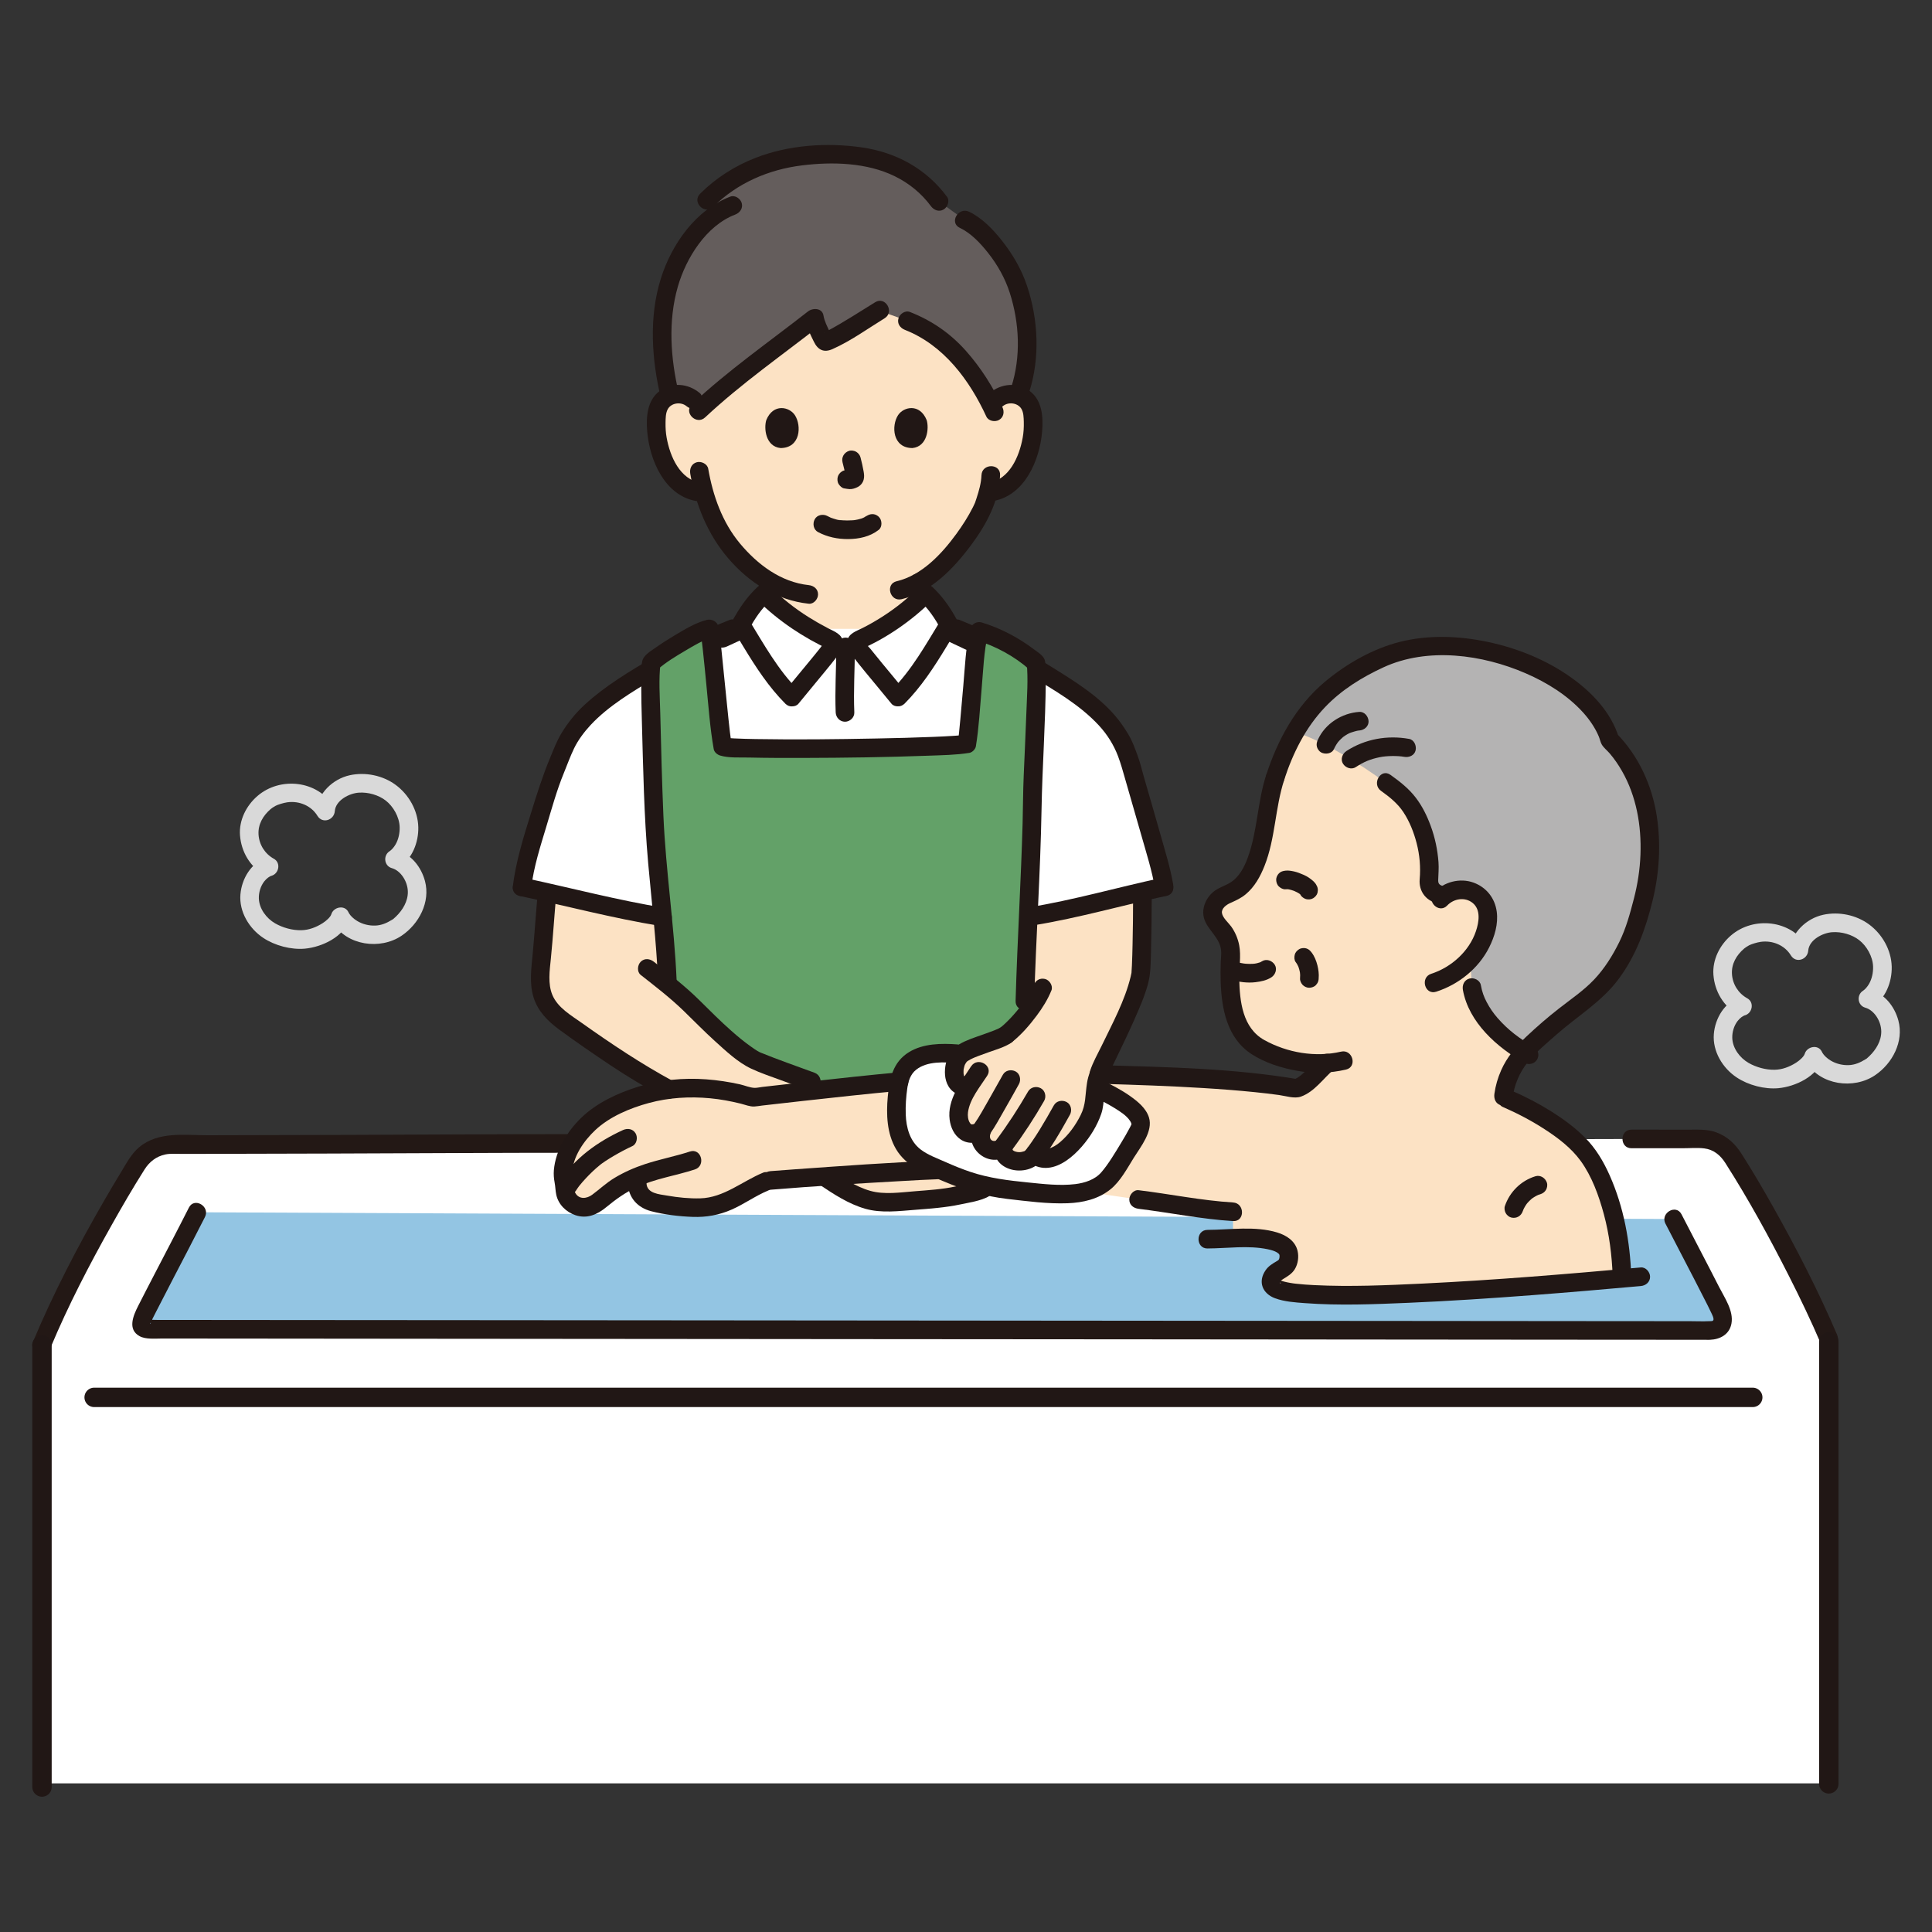 <?xml version="1.0" encoding="UTF-8"?>
<svg id="_レイヤー_1" data-name="レイヤー_1" xmlns="http://www.w3.org/2000/svg" width="150" height="150" version="1.1" viewBox="0 0 150 150">
  <rect x="0" y="0" width="150" height="150" fill="#333333" stroke="none"/>
  <!-- Generator: Adobe Illustrator 29.6.1, SVG Export Plug-In . SVG Version: 2.1.1 Build 9)  -->
  <defs>
    <style>
      .st0 {
        fill: #fce2c4;
      }

      .st1 {
        fill: #d9d9d9;
      }

      .st2 {
        fill: #fff;
      }

      .st3 {
        fill: #93c5e3;
      }

      .st4 {
        stroke-miterlimit: 10;
      }

      .st4, .st5 {
        fill: none;
        stroke: #211715;
        stroke-linecap: round;
        stroke-width: 1.506px;
      }

      .st6 {
        fill: #211715;
      }

      .st7 {
        fill: #231815;
      }

      .st8 {
        fill: #63a168;
      }

      .st9 {
        fill: #b4b3b3;
      }

      .st5 {
        stroke-linejoin: round;
      }

      .st10 {
        fill: #645d5c;
      }
    </style>
  </defs>
  <polygon class="st2" points="3.155 138.461 3.155 104.776 10.814 89.977 13.15 88.742 130.761 88.419 133.355 88.841 134.817 90.268 137.413 94.845 142.118 104.125 141.988 138.461 3.155 138.461"/>
  <path class="st0" d="M77.347,31.024c.362-.327.899-.485,1.402-.41.503.075.962.378,1.19.792.164.289.216.618.247.942.109,1.269-.141,2.562-.715,3.718-.281.564-.647,1.101-1.154,1.514-.39.311-.867.542-1.374.618,0,0-.087.014-.236.036-.113.422-.238.778-.301.968-.356.962-2.156,4.028-4.525,5.666v1.215c-1.471,1.491-3.347,2.771-5.143,3.583-.105.049-.224.107-.259.22h-1.754c-.034-.113-.22-.2-.325-.253-1.744-.841-3.605-2.059-5.076-3.551v-1.202c-.853-.562-1.649-1.295-2.385-2.174-1.198-1.437-1.875-3.033-2.273-4.44-.279-.042-.449-.069-.449-.069-.507-.077-.984-.307-1.374-.618-.507-.41-.873-.95-1.152-1.514-.576-1.156-.827-2.449-.715-3.718.028-.323.081-.653.245-.942.23-.414.687-.717,1.19-.792.501-.075,1.041.083,1.402.41,0,0-1.807-11.137,11.842-11.137s11.693,11.137,11.693,11.137Z"/>
  <path class="st10" d="M53.217,19.235c-.485.762-.871,1.57-1.132,2.336-.76,2.231-.986,5.406-.079,9.156.127-.055.265-.093.404-.113.839-.125,1.776.4,1.833,1.277,3.254-3.055,6.115-4.933,8.999-7.198.018.198.653,1.786.802,1.847.212.087,2.676-1.471,4.222-2.421,2.144.8,3.439,1.089,5.042,2.469,1.52,1.307,2.779,3.128,3.64,4.852.208-.216.344-.356.344-.356.358-.37.928-.55,1.459-.471.103.016.206.04.305.075.873-2.239,1-5.485-.101-8.562-.774-2.164-2.704-4.432-4.076-5.064l-1.978-1.423c-1.685-2.31-4.234-3.526-7.831-3.637-1.382-.042-2.849.046-4.304.372-2.092.469-4.157,1.425-5.897,3.175l1.35.719c-1.188.639-2.223,1.744-3.001,2.967Z"/>
  <path class="st6" d="M74.514,17.686c.887.426,1.603,1.194,2.205,1.956.728.919,1.314,1.96,1.675,3.078.758,2.358.881,4.973.119,7.346-.285.887,1.109,1.267,1.392.384.853-2.651.711-5.648-.172-8.273-.43-1.283-1.111-2.441-1.948-3.5-.689-.869-1.53-1.75-2.542-2.237-.835-.402-1.568.843-.73,1.247Z"/>
  <path class="st6" d="M67.951,23.464c-1.2.736-2.381,1.516-3.623,2.181-.089.049-.18.095-.271.141-.024.012-.146.099-.073.036.085-.075-.002.028-.02.004-.016.006-.032.012-.051.014l.693.271c.002-.022-.046-.067-.055-.089-.028-.099-.105-.202-.15-.297-.176-.378-.4-.81-.465-1.225-.093-.6-.835-.61-1.206-.319-3.031,2.376-6.188,4.565-9.007,7.204-.679.637.344,1.657,1.023,1.021,2.819-2.637,5.976-4.828,9.005-7.202l-1.206-.319c.085.552.404,1.148.645,1.645.309.637.774.871,1.435.578,1.423-.628,2.732-1.584,4.056-2.397.79-.485.065-1.736-.73-1.247Z"/>
  <path class="st6" d="M70.259,25.612c2.997,1.176,5.01,3.884,6.321,6.729.164.356.675.443.99.261.364-.212.422-.633.259-.988-.73-1.58-1.677-3.068-2.833-4.371-1.217-1.37-2.653-2.356-4.353-3.023-.364-.143-.794.156-.889.503-.113.41.139.746.505.889Z"/>
  <path class="st6" d="M56.7,15.265c-2.686,1.023-4.567,3.71-5.398,6.38-.93,2.979-.707,6.248.002,9.247.212.905,1.607.521,1.392-.384-.635-2.686-.841-5.582-.067-8.261.641-2.219,2.203-4.731,4.454-5.588.364-.139.614-.487.505-.889-.097-.35-.523-.645-.889-.505"/>
  <path class="st6" d="M73.524,15.275c-1.607-2.17-3.937-3.443-6.598-3.829-2.728-.394-5.685-.194-8.267.81-1.617.631-3.07,1.558-4.302,2.783-.661.657.36,1.677,1.021,1.02,1.863-1.849,4.304-2.902,6.897-3.219,2.356-.289,4.998-.222,7.17.831,1.12.544,2.092,1.332,2.831,2.334.232.313.626.471.988.259.309-.18.493-.673.261-.988Z"/>
  <path class="st2" d="M79.702,71.191c2.033-.325,9.047-1.988,10.686-2.336-.275-1.673-2.243-8.12-2.649-9.7-.178-.471-.35-.948-.542-1.415-.218-.362-.38-.628-.38-.628-.964-1.592-2.508-2.74-4.064-3.761-2.908-1.904-5.224-3.239-8.453-4.527h-17.46c-3.229,1.287-5.543,2.623-8.451,4.527-1.558,1.021-3.1,2.168-4.064,3.761,0,0-.162.267-.38.628-.194.467-.926,2.205-1.103,2.676-.639,2.029-2.061,6.259-2.31,8.445,1.637.35,8.874,2.005,10.906,2.33h28.263Z"/>
  <path class="st6" d="M41.255,68.861c.184-1.544.697-3.148,1.154-4.66.422-1.398.814-2.835,1.37-4.189.261-.637.497-1.297.796-1.916.307-.637.79-1.281,1.279-1.805,1.394-1.495,3.229-2.569,4.961-3.627,1.986-1.215,4.054-2.275,6.218-3.142.362-.146.616-.483.503-.889-.093-.344-.523-.651-.887-.503-2.025.808-3.981,1.754-5.858,2.864-1.859,1.097-3.791,2.243-5.386,3.71-.711.653-1.314,1.398-1.813,2.223-.374.618-.624,1.291-.901,1.958-.568,1.37-1.01,2.771-1.449,4.187-.586,1.892-1.196,3.817-1.433,5.79-.046.388.366.723.723.723.428,0,.675-.333.721-.723Z"/>
  <path class="st6" d="M91.084,68.661c-.218-1.287-.616-2.554-.97-3.809-.43-1.532-.881-3.06-1.32-4.591-.154-.54-.281-1.089-.477-1.613-.21-.562-.402-1.116-.713-1.631-.238-.394-.489-.774-.774-1.138-1.413-1.803-3.468-3.029-5.386-4.224-2.217-1.378-4.527-2.556-6.952-3.528-.362-.143-.794.16-.889.505-.113.412.141.744.505.889,2.045.818,4.009,1.811,5.897,2.948,1.857,1.12,3.85,2.263,5.331,3.874.637.693,1.138,1.495,1.469,2.372.214.57.374,1.144.54,1.728.414,1.457.841,2.908,1.255,4.365.394,1.394.849,2.805,1.089,4.236.065.386.542.602.889.505.408-.111.57-.503.505-.889Z"/>
  <path class="st8" d="M80.436,51.471c-1.067-.966-2.959-2.027-4.418-2.449-.356,1.39-.705,7.307-.948,8.736-2.017.331-17.963.519-18.962.208-.305-1.693-.82-8.269-1.035-9.14-.938.216-3.583,1.807-4.508,2.627-.204,1.548.186,9.257.186,10.464,0,3.848.92,10.139,1.071,14.516.38.309.758.628,1.148.972.131.115.263.234.396.356.772.703,3.108,3.26,5.159,4.506.354.216,4.181,1.59,4.508,1.712,0,0,.552.204,1.465.544,2.14-.23,4.226-.445,5.303-.544l9.815-.342-.042-5.925c.129-4.729.58-12.283.58-16.037,0-1.206.447-8.623.281-10.203Z"/>
  <path class="st0" d="M65.279,92.181c-.812-.487-1.568-1.035-2.193-1.433l-10.884-6.014c-1.358-.742-2.12-1.13-3.342-1.926-1.18-.766-2.34-1.556-3.484-2.36-.531-.372-1.059-.748-1.582-1.126-1.914-1.382-1.982-2.625-1.758-4.804.174-1.695.279-3.48.437-5.171l.004-.057c2.354.523,5.968,1.33,7.99,1.722l.972.137c.176,1.873.329,3.702.384,5.282.507.412,1.01.843,1.544,1.328.772.703,3.108,3.258,5.159,4.506.354.216,4.183,1.59,4.508,1.712l11.953,4.428c.748.505,1.621,1.21,1.908,1.887.641,1.526-.544,1.999-.544,1.999-.222.131-2.11.568-2.471.616-1.851.247-3.834.408-5.394.412-1.053.002-2.174-.521-3.207-1.14Z"/>
  <path class="st3" d="M129.933,94.645c.839,1.639,2.732,5.22,3.609,7.035.418.867.19,1.619-.774,1.619l-121.042-.099c-.851,0-.903-.388-.521-1.15.824-1.647,3.239-6.246,4.088-7.93l114.64.525Z"/>
  <path class="st6" d="M56.43,50.197c.598-.275,1.196-.552,1.794-.829.139-.063.281-.123.418-.19-.404.202.113-.044.148-.059.061-.028.121-.055.18-.087.164-.087.317-.198.455-.321.41-.372.592-.889.677-1.421.113-.719.236-1.437.295-2.164.03-.378-.356-.74-.723-.723-.418.02-.689.319-.721.723-.053.63-.139,1.107-.24,1.756-.008.051-.146.592-.137.598.044-.101.051-.117.018-.046-.012.028-.026.055-.042.083-.024.04-.051.079-.077.117.097-.152.024-.036-.014.002-.024.024-.051.047-.077.071.069-.051.081-.061.036-.03-.061.026-.119.077-.178.109-.022.012-.192.091-.073.04-.097.04-.194.077-.289.119-.154.069-.305.139-.457.21-.574.265-1.148.529-1.722.794-.346.158-.457.683-.259.988.228.356.618.426.988.259Z"/>
  <path class="st6" d="M70.577,45.237c.069.774.166,1.568.331,2.33.148.687.582,1.245,1.227,1.538.107.049.226.109.341.141.053.012-.23-.105-.127-.055.061.03.123.059.186.087.228.107.457.214.685.323.576.271,1.154.546,1.73.818.342.162.796.105.988-.261.17-.321.105-.814-.259-.988-.905-.426-1.801-.889-2.722-1.279-.051-.02-.117-.044-.168-.067.113.049-.111-.061-.133-.073-.02-.014-.192-.141-.119-.077.077.069-.069-.073-.081-.087-.053-.061-.044-.051.02.032-.02-.026-.036-.055-.053-.081-.016-.028-.032-.055-.046-.083-.032-.071-.028-.057.016.044-.012.002-.087-.293-.093-.319-.146-.675-.22-1.293-.279-1.946-.034-.376-.307-.74-.721-.721-.364.016-.76.319-.723.721Z"/>
  <path class="st7" d="M3.933,104.612c1.364-3.258,2.999-6.408,4.729-9.486.82-1.461,1.663-2.912,2.56-4.329.378-.598.915-1.018,1.617-1.166.382-.079.792-.044,1.18-.044h1.584c6.659-.008,13.317-.038,19.976-.065,2.979-.012,5.957-.022,8.936-.022.93,0,.93-1.445,0-1.445-5.776,0-11.549.034-17.323.057-3.69.012-7.38.024-11.072.028-1.811.002-3.825-.317-5.317.932-.606.509-.986,1.241-1.392,1.91-.451.738-.889,1.481-1.322,2.229-2.055,3.561-3.961,7.222-5.551,11.018-.15.36.164.794.505.889.416.113.738-.143.889-.505Z"/>
  <path class="st7" d="M126.668,89.149h3.979c.546,0,1.124-.053,1.667.012.725.087,1.257.531,1.637,1.128,1.807,2.829,3.425,5.788,4.943,8.781.879,1.734,1.72,3.49,2.486,5.276.154.36.681.439.988.261.37-.218.412-.628.259-.988-1.443-3.375-3.128-6.649-4.923-9.848-.8-1.425-1.625-2.835-2.504-4.211-.481-.752-1.091-1.328-1.938-1.641-.685-.255-1.415-.212-2.132-.212-1.487,0-2.975-.002-4.462-.002-.93,0-.932,1.445,0,1.445Z"/>
  <path class="st6" d="M51.632,70.494c-3.666-.594-7.277-1.554-10.909-2.33-.905-.194-1.293,1.198-.384,1.394,3.631.776,7.243,1.734,10.909,2.33.384.061.778-.101.889-.505.095-.346-.117-.827-.505-.889"/>
  <path class="st6" d="M63.628,91.976c1.105.744,2.255,1.499,3.547,1.871,1.243.358,2.629.18,3.898.081,1.16-.091,2.346-.174,3.486-.416.701-.15,1.514-.261,2.156-.596.827-.43.095-1.679-.73-1.249-.091.049.166-.051.024-.012-.063.018-.125.04-.188.059-.168.051-.338.095-.507.137-.378.097-.758.188-1.14.269-1.014.216-2.069.283-3.102.364-1.128.087-2.411.287-3.514-.03-1.166-.333-2.205-1.055-3.201-1.726-.774-.519-1.499.732-.73,1.249Z"/>
  <path class="st0" d="M99.005,60.357c-.329.992-.568,2.102-.693,3.342-.372,2.071-.881,4.949-2.94,5.697-.406.148-.784.388-1.014.756-.61.968.212,1.566.677,2.245.307.449.459.94.521,1.459-.107,1.136-.162,3.712.354,5.173.439,1.241,1.128,1.93,1.887,2.344,1.491.81,3.615,1.34,5.068,1.17.057-.008.115-.012.176-.018-.453.384-1.673,1.829-2.399,1.972-4.242-.73-10.779-.948-15.047-1.071l-15.793.552c-2.275.204-9.043.936-11.329,1.221-4.082-1.192-8.273-1.023-11.996,1.417-1.697,1.111-3.286,3.716-2.603,5.4-.113.723.267,1.441,1.126,1.677.986.271,1.568-.55,2.261-1.071.695-.519,1.475-.95,2.284-1.277-.283,1.095.303,1.758,1.091,1.968,1.318.348,3.243.523,4.169.42,1.948-.216,3.025-1.392,4.797-2.057-1.047.034,9.835-.721,13.15-.843l15.647,2.296c1.877.224,5.363.839,7.332.952v2.067c2.031-.059,4.335.014,4.335,1.37,0,1.364-1.378.829-1.378,2.128,0,1.91,19.558.289,27.249-.394l-.006-.156c-.107-3.092-.725-6.131-2.267-8.837-1.364-2.395-5.036-4.292-6.952-5.08.287-2.403,1.742-3.739,3.189-4.973,1.283-1.198,2.12-1.716,3.702-3.013,1.74-1.425,3.318-4.317,3.795-6.683,1.346-4.569.859-9.791-2.413-13.069-1.631-5.333-11.644-9.074-17.688-6.368-3.636,1.627-6.574,3.939-8.294,9.284"/>
  <path class="st6" d="M116.669,85.94c1.122.489,2.213,1.059,3.241,1.724,1.039.671,2.081,1.459,2.813,2.469.875,1.206,1.413,2.708,1.799,4.135.426,1.578.626,3.197.687,4.83.034.928,1.481.932,1.445,0-.101-2.698-.578-5.369-1.681-7.847-.483-1.085-1.073-2.083-1.916-2.93-.786-.788-1.7-1.457-2.639-2.045-.964-.604-1.976-1.13-3.019-1.582-.358-.156-.776-.105-.988.259-.18.305-.101.833.259.988Z"/>
  <path class="st6" d="M93.753,96.93c1.54-.006,3.165-.257,4.684.063.309.067.515.131.723.253-.012-.008.188.158.123.089.012.014.115.198.036.051.014.04.024.081.032.123-.008-.071-.01-.079-.008-.024.002.146-.01.222-.061.317-.01.02-.079.073-.176.127-.315.182-.626.374-.837.679-.647.928-.228,1.835.721,2.187.732.269,1.554.323,2.324.38,2.659.2,5.349.089,8.009-.024,3.221-.137,6.438-.352,9.652-.596,2.807-.214,5.612-.455,8.415-.707.388-.034.721-.307.721-.721,0-.364-.331-.758-.721-.723-5.644.507-11.292.98-16.955,1.253-2.793.133-5.606.257-8.403.119-.473-.024-.944-.055-1.415-.109-.053-.006-.107-.012-.16-.02-.18-.02.164.026-.012,0-.095-.014-.19-.028-.285-.046-.164-.028-.327-.061-.489-.105-.121-.032-.234-.075-.352-.115.263.093.047.034,0-.01-.158-.146.089.097,0,.008-.077-.075.107.21.071.127.109.249-.038.168.024.03.016-.032.047-.137.018-.071.057-.137-.034.01.069-.083-.083.077.075-.049.085-.055.358-.22.719-.422.944-.792.247-.408.321-.946.214-1.409-.178-.778-.869-1.221-1.59-1.439-1.722-.521-3.635-.206-5.404-.2-.93.004-.93,1.449,0,1.445Z"/>
  <path class="st6" d="M85.595,84.151c2.611.075,5.222.164,7.829.325,1.344.083,2.686.184,4.026.321.618.065,1.237.133,1.853.22.525.073,1.198.305,1.708.121,1.061-.384,1.736-1.419,2.566-2.122.709-.602-.317-1.619-1.023-1.021-.362.305-.677.669-1.019.996-.311.301-.721.719-1.085.81h.384c-5.016-.855-10.165-.95-15.239-1.097-.93-.026-.93,1.419,0,1.445Z"/>
  <path class="st6" d="M88.401,93.852c2.376.289,4.88.804,7.332.952.93.057.926-1.388,0-1.445-2.459-.15-4.888-.655-7.332-.952-.388-.046-.723.366-.723.721,0,.43.333.677.723.723"/>
  <path class="st7" d="M129.309,95.01c.986,1.924,2.001,3.834,2.979,5.763.194.384.398.768.578,1.16.047.103.232.445.152.572-.053.083-.121.057-.249.071-.022.004-.048,0-.071,0-.499.026-1.004,0-1.501,0l-8.049-.006c-4.484-.004-8.969-.008-13.455-.012-5.675-.004-11.349-.01-17.024-.014-6.297-.004-12.596-.01-18.893-.016-6.343-.004-12.687-.01-19.032-.016-5.812-.004-11.624-.008-17.436-.014-4.715-.004-9.429-.008-14.144-.01l-9.009-.008-2.088-.002c-.105,0-.228-.018-.333,0-.089.014-.614-.091-.047.202.089.046-.139.226.038-.024.053-.073.083-.196.121-.279.079-.168.168-.331.253-.497.432-.849.871-1.693,1.309-2.54.839-1.615,1.685-3.227,2.506-4.852.418-.829-.829-1.562-1.247-.73-.881,1.744-1.793,3.474-2.692,5.21-.418.806-.837,1.613-1.247,2.423-.378.744-.851,1.827.113,2.35.477.261,1.214.182,1.754.182l7.263.006c4.335.004,8.667.008,13.002.012l17.062.014c6.402.004,12.804.01,19.206.016,6.461.004,12.921.01,19.382.014,5.986.006,11.971.01,17.957.016l14.56.012c3.09.002,6.182.004,9.272.006l2.14.002c.107,0,.216.006.323,0,.794-.03,1.514-.422,1.667-1.257.184-.992-.54-2.017-.97-2.864-.956-1.881-1.944-3.743-2.906-5.62-.424-.829-1.671-.097-1.247.73Z"/>
  <path class="st2" d="M69.72,54.119c1.651-1.641,2.732-3.629,3.953-5.614-.443-.857-1.037-1.728-1.793-2.423-1.471,1.491-3.346,2.771-5.143,3.585-.105.049-.224.107-.259.218-.03.097.055.291.111.376.107.164.461.612,1.012,1.289.723.885,1.633,1.97,2.118,2.568Z"/>
  <path class="st2" d="M61.483,54.119c-1.651-1.641-2.732-3.629-3.953-5.614.443-.857,1.037-1.728,1.793-2.423,1.471,1.491,3.332,2.712,5.076,3.553.105.051.291.139.325.251.03.097-.099.346-.156.43-.133.2-.414.558-.968,1.235-.723.885-1.631,1.97-2.118,2.568Z"/>
  <path class="st6" d="M70.231,54.63c1.283-1.291,2.279-2.817,3.221-4.367.232-.384.463-.768.695-1.15.137-.226.267-.43.234-.705-.028-.234-.192-.473-.309-.677-.455-.792-1.014-1.532-1.681-2.158-.283-.267-.738-.285-1.02,0-.861.865-1.809,1.629-2.835,2.288-.505.323-1.025.624-1.562.895-.487.247-1.099.416-1.204,1.035-.071.426.156.79.4,1.113.325.426.663.843,1.002,1.257.677.824,1.364,1.641,2.037,2.469.247.303.766.257,1.023,0,.299-.299.246-.717,0-1.023-.576-.707-1.164-1.407-1.744-2.112-.309-.374-.616-.75-.917-1.128-.065-.083-.372-.374-.37-.481l-.097.364c-.109.091-.109.103,0,.04l.119-.055c.121-.057.24-.113.36-.174.245-.121.487-.249.723-.38.491-.275.968-.572,1.431-.889.95-.651,1.843-1.384,2.655-2.201h-1.023c.701.657,1.235,1.431,1.679,2.275v-.73c-1.166,1.904-2.253,3.874-3.84,5.468-.657.661.366,1.683,1.023,1.023Z"/>
  <path class="st6" d="M61.994,53.608c-1.586-1.594-2.674-3.565-3.84-5.468v.73c.445-.847.98-1.619,1.679-2.275h-1.023c.822.825,1.734,1.558,2.698,2.211.459.309.93.6,1.411.871.232.131.469.259.705.38l.352.176c.042.02.087.04.129.063.109.069.107.055-.004-.042l-.099-.366c-.006-.125-.063.069-.111.141-.077.111-.141.192-.188.253-.295.376-.6.744-.903,1.111-.608.74-1.223,1.473-1.829,2.217-.245.303-.295.725,0,1.023.255.253.776.303,1.023,0,.701-.861,1.417-1.71,2.118-2.571.313-.382.626-.762.922-1.158.218-.295.428-.637.414-1.016-.024-.639-.673-.861-1.152-1.107-.521-.271-1.033-.564-1.532-.877-1.061-.669-2.045-1.441-2.93-2.33-.281-.283-.738-.267-1.023,0-.649.61-1.198,1.332-1.647,2.102-.115.196-.269.418-.329.639-.085.309.069.552.22.8.234.384.465.768.697,1.15.94,1.55,1.936,3.078,3.221,4.367.657.661,1.677-.362,1.021-1.021Z"/>
  <path class="st6" d="M64.93,50.226c-.002,1.693-.117,3.395-.047,5.088.018.39.321.721.723.721.378,0,.74-.329.723-.721-.073-1.693.042-3.395.044-5.088,0-.39-.331-.723-.721-.723-.392,0-.723.331-.723.723"/>
  <path class="st2" d="M74.35,81.811c-2.098-.164-4.276.089-4.599,2.449-.331,2.417-.327,4.886,2.025,5.996,2.235,1.051,4.066,1.863,6.602,2.124,3.573.364,5.824.693,7.417-.624.598-.495,2.411-3.464,2.704-4.159.487-1.16-1.77-2.346-3.171-3.045l-10.977-2.74Z"/>
  <path class="st0" d="M85.237,83.604c.028-.093.059-.174.089-.247.206-.701,3.118-6.081,3.25-7.887.081-1.113.121-4.173.121-5.739,0,0-.004-.204-.006-.493-2.253.523-5.796,1.36-7.756,1.746l-1.105.232c-.127,2.857-.249,5.662-.281,7.677-.432.531-.924,1.047-1.427,1.457-.618.412-2.793.97-3.435,1.451-.968.721-.776,3.144.635,2.338,0,0,.032-.018.091-.053-.422.667-.833,1.4-.956,2.069-.186,1.023.378,2.389,1.75,1.647-.453,1.029.782,2.009,1.675,1.277-.075,1.303,1.928,1.358,2.423.562.249.184.509.275.778.289,1.758.105,3.781-2.981,3.874-4.31.075-1.085.17-1.651.281-2.017"/>
  <path class="st6" d="M63.227,83.282c-1.384-.511-2.783-.992-4.151-1.55-.131-.053.103.055-.034-.014-.036-.02-.075-.034-.111-.053-.22-.115-.426-.267-.631-.41-.531-.374-1.031-.79-1.516-1.219-.867-.766-1.681-1.586-2.504-2.399-1.091-1.077-2.312-2.019-3.514-2.967-.305-.24-.723-.299-1.021,0-.253.251-.309.78,0,1.023,1.14.897,2.3,1.786,3.342,2.799.804.78,1.584,1.582,2.415,2.334.843.762,1.772,1.649,2.809,2.138.736.348,1.524.608,2.286.889.748.277,1.497.546,2.245.82.873.323,1.251-1.073.384-1.392Z"/>
  <path class="st6" d="M41.75,69.348c-.148,1.58-.245,3.167-.396,4.747-.103,1.095-.263,2.241.063,3.316.331,1.093,1.116,1.877,2.013,2.536,1.297.95,2.625,1.863,3.963,2.758,1.36.909,2.748,1.734,4.187,2.512.818.443,1.55-.806.73-1.249-2.498-1.35-4.838-2.914-7.154-4.557-.825-.586-1.853-1.174-2.267-2.156-.368-.873-.212-1.908-.121-2.819.17-1.693.271-3.393.428-5.088.036-.39-.358-.723-.721-.723-.422,0-.687.333-.723.723Z"/>
  <path class="st6" d="M80.239,76.509c-.053.127.077-.168.016-.038-.014.028-.026.059-.04.087-.032.071-.067.137-.101.206-.073.137-.15.271-.228.404-.198.331-.416.651-.649.96-.028.038-.057.077-.087.115.061-.079.032-.04-.012.014-.067.085-.135.17-.204.253-.133.16-.271.315-.414.469-.283.305-.586.596-.909.861-.293.24-.267.776,0,1.021.313.287.709.259,1.023,0,.707-.578,1.305-1.273,1.853-2.005.457-.61.859-1.255,1.146-1.962.143-.352-.154-.81-.503-.889-.42-.095-.738.129-.889.505Z"/>
  <path class="st6" d="M87.973,69.731c0,1.184-.014,2.366-.04,3.551-.012.558-.026,1.118-.051,1.675-.008.18-.018.362-.032.542-.014.18.018-.069-.01.071-.018.089-.036.178-.057.265-.451,1.857-1.411,3.621-2.237,5.331-.313.649-.701,1.31-.917,1.999-.277.891,1.118,1.271,1.394.386.024-.075.103-.261.022-.075.059-.133.119-.265.18-.396.166-.356.337-.707.509-1.061.449-.932.897-1.863,1.316-2.809.4-.901.804-1.821,1.069-2.775.234-.843.222-1.73.245-2.599.036-1.368.055-2.736.055-4.104,0-.932-1.445-.932-1.445,0Z"/>
  <path class="st6" d="M75.397,82.786c-.788,1.219-1.869,2.599-1.667,4.141.079.602.342,1.198.863,1.546.62.412,1.352.271,1.978-.044l-1.061-.816c-.618,1.621,1.332,3.132,2.736,2.092l-1.087-.622c-.038,1.98,2.775,2.376,3.767.926l-.988.261c1.926,1.342,4.017-.936,4.929-2.449.251-.418.469-.865.628-1.326.172-.489.186-.988.234-1.499.04-.434.109-.851.228-1.269.055-.198-.024.026.022-.067.026-.053.052-.105.081-.158.057-.105.119-.208.178-.313.445-.816-.802-1.546-1.249-.73-.287.529-.501,1.025-.594,1.627-.156,1.006-.075,1.651-.497,2.496-.392.784-.917,1.514-1.586,2.088-.281.243-.592.428-.913.515-.006.002-.226.036-.121.026-.032.004-.291-.014-.192.004-.198-.034-.251-.077-.418-.194-.335-.234-.782-.04-.988.261.034-.051-.012.012-.053.038-.107.075-.107.059-.192.085-.164.049-.267.063-.473.034-.059-.008-.234-.053-.319-.133-.02-.02-.042-.081-.038-.222.01-.507-.639-.958-1.087-.624-.41.303-.798.024-.612-.461.243-.637-.552-1.073-1.063-.816-.111.057-.299.125-.386.113-.091-.012-.093-.026-.158-.123-.145-.216-.18-.556-.144-.822.137-1.027.944-1.984,1.491-2.831.505-.784-.744-1.508-1.249-.73Z"/>
  <path class="st6" d="M81.821,85.819c-.352.633-.713,1.261-1.093,1.879-.184.297-.372.592-.57.881-.093.137-.19.275-.289.41-.04.057-.117.125-.141.19.014-.036.079-.099.02-.026-.03.038-.061.077-.093.115-.238.293-.307.74,0,1.023.265.242.768.313,1.023,0,.934-1.15,1.673-2.453,2.391-3.743.184-.331.091-.804-.259-.988-.342-.18-.792-.095-.988.259Z"/>
  <path class="st6" d="M79.817,84.748c-.748,1.297-1.566,2.562-2.463,3.761-.226.303-.059.82.261.988.378.2.746.065.988-.259.895-1.198,1.716-2.465,2.461-3.761.19-.327.089-.806-.259-.988-.344-.182-.786-.091-.988.259"/>
  <path class="st6" d="M77.861,83.445c-.37.665-.744,1.33-1.122,1.991-.36.626-.705,1.275-1.124,1.867-.218.309-.065.816.261.988.372.196.754.071.988-.261.418-.59.764-1.239,1.122-1.865.38-.661.754-1.326,1.122-1.991.184-.331.093-.804-.259-.988-.339-.18-.792-.095-.988.259"/>
  <path class="st6" d="M74.35,81.089c-1.255-.093-2.668-.081-3.775.598-1.261.77-1.526,2.094-1.649,3.464-.123,1.362-.073,2.845.637,4.056.796,1.36,2.292,1.912,3.672,2.5,1.607.685,3.239,1.178,4.979,1.378,1.54.176,3.118.392,4.672.335,1.206-.046,2.389-.317,3.344-1.093.758-.614,1.291-1.625,1.799-2.441.536-.857,1.51-2.055,1.176-3.128-.226-.721-.875-1.243-1.467-1.663-.641-.455-1.344-.816-2.047-1.168-.829-.414-1.56.831-.73,1.249.534.267,1.065.54,1.572.853.428.267.93.574,1.21,1.006.053.083.065.111.091.188.044.129.012.006.006.063-.008.069.038-.067-.024.073-.034.075-.073.146-.111.218-.2.382-.42.756-.645,1.126-.471.78-1.012,1.691-1.556,2.316-.499.574-1.285.825-2.023.915-1.213.145-2.465-.008-3.672-.129-1.518-.152-2.993-.329-4.448-.814-.663-.222-1.309-.485-1.948-.77-.647-.289-1.376-.546-1.942-.982-.839-.647-1.113-1.702-1.15-2.716-.024-.679.026-1.366.121-2.037.077-.546.242-1.079.687-1.433.859-.685,2.197-.594,3.219-.517.928.069.923-1.376,0-1.445Z"/>
  <path class="st6" d="M53.563,89.405c-1.146.374-2.336.598-3.482.976-.827.271-1.635.628-2.379,1.077-.63.38-1.144.873-1.73,1.305-.408.303-1.008.384-1.303-.139-.146-.259-.034-.525-.099-.8-.063-.265-.139-.471-.135-.752.024-1.261.901-2.504,1.786-3.334,1.116-1.047,2.702-1.708,4.159-2.102,1.55-.42,3.159-.515,4.753-.366.806.075,1.605.226,2.391.42.339.085.691.236,1.041.22.202-.01.406-.051.606-.075,1.067-.125,2.136-.245,3.205-.362,2.474-.273,4.947-.548,7.427-.774.388-.034.721-.307.721-.721,0-.364-.331-.76-.721-.723-2.362.214-4.723.477-7.079.736-1.184.129-2.368.261-3.553.4-.184.022-.388.073-.574.071-.366-.006-.782-.192-1.144-.273-.863-.192-1.742-.325-2.623-.39-1.768-.131-3.577.042-5.274.57-1.584.491-3.248,1.261-4.448,2.435-1.085,1.057-1.972,2.508-2.106,4.042-.026.321-.004.643.057.958.063.321.061.645.131.966.168.756.766,1.336,1.487,1.578.911.305,1.706-.055,2.405-.633.738-.61,1.477-1.136,2.352-1.542,1.431-.663,3.019-.889,4.513-1.376.879-.287.503-1.683-.384-1.392Z"/>
  <path class="st6" d="M59.258,91.04c-1.619.665-3.064,1.95-4.882,1.999-.857.024-1.728-.065-2.573-.212-.618-.109-1.586-.156-1.609-.966-.024-.928-1.469-.932-1.445,0,.03,1.122.752,1.908,1.817,2.18,1.045.269,2.152.4,3.231.439,1.049.036,2.039-.143,3.003-.566.98-.428,1.851-1.073,2.841-1.481.362-.148.618-.479.505-.887-.095-.342-.525-.655-.889-.505Z"/>
  <path class="st6" d="M48.363,87.74c-1.92.877-3.759,2.174-4.905,3.985-.202.319-.077.81.261.988.356.188.772.083.988-.259.051-.081.101-.16.156-.234.036-.051.073-.101.111-.15-.063.083-.006.008.026-.032.156-.192.317-.378.487-.558.339-.364.699-.709,1.085-1.023.02-.014.139-.111.038-.032.042-.032.087-.065.129-.097.089-.065.18-.125.271-.186.222-.148.449-.285.677-.418.457-.267.924-.517,1.404-.738.356-.162.443-.675.259-.988-.212-.364-.631-.42-.988-.259Z"/>
  <path class="st6" d="M77.757,79.727c-.083.055-.172.101-.263.144-.055.026-.113.048-.168.077.224-.113-.038.014-.093.036-.311.121-.626.232-.942.346-.61.218-1.259.418-1.819.75-.544.319-.903.873-1.035,1.485-.125.58-.113,1.245.198,1.768.184.313.475.554.828.649.418.113.853-.014,1.223-.218.329-.184.467-.665.259-.988-.216-.335-.635-.457-.988-.259-.03.016-.063.03-.093.049-.097.055-.04-.032.049-.02-.026-.004-.105.028-.131.04-.091.036.081-.014.097-.01-.014-.004-.055,0-.073.004-.022.004-.048-.008-.071-.004.004,0,.22.02.101.01-.022-.002-.042-.018-.063-.02-.01,0,.194.081.105.04-.135-.061.117.123.032.03-.014-.016-.03-.032-.047-.046-.044-.04-.01-.093.063.083-.016-.038-.048-.079-.071-.117-.083-.141.051.164.01.024-.012-.044-.028-.089-.038-.133-.01-.04-.008-.089-.024-.125.061.148.016.162.012.077-.002-.034-.006-.067-.006-.101-.004-.099.004-.196.008-.295.006-.133-.028.162-.008.069.004-.022.006-.046.012-.069.012-.065.026-.127.044-.19.012-.046.028-.089.042-.135.059-.178-.067.127.002-.004.024-.044.047-.091.075-.135.01-.02.024-.038.036-.057.065-.111.01.004-.034.036.036-.024.067-.077.099-.109.016-.016.051-.034.061-.055-.002.002-.152.103-.073.057.087-.053.172-.109.263-.156.107-.057.216-.101.325-.152.083-.04-.141.055-.053.022.034-.014.071-.03.105-.042.073-.03.145-.059.218-.087.277-.105.558-.206.837-.305.572-.204,1.206-.382,1.716-.713.317-.206.479-.649.261-.988-.204-.317-.651-.481-.988-.259l-.002-.002Z"/>
  <path class="st6" d="M59.811,92.372c3.456-.287,6.919-.493,10.381-.687.855-.049,1.708-.097,2.562-.127.925-.034.932-1.479,0-1.445-3.672.135-7.342.41-11.006.669-.647.046-1.293.091-1.938.145-.92.077-.928,1.522,0,1.445"/>
  <path class="st6" d="M80.298,71.832c3.462-.564,6.855-1.548,10.282-2.282.909-.196.523-1.588-.384-1.394-3.427.736-6.82,1.72-10.282,2.284-.386.061-.6.54-.505.887.113.41.503.568.889.505"/>
  <path class="st9" d="M126.648,72.846c.339-.788.6-1.588.75-2.334,1.346-4.571.859-9.793-2.411-13.071-1.631-5.333-11.646-9.074-17.69-6.368-2.712,1.215-5.038,2.811-6.758,5.767,1.968.57,5.076,2.453,7.051,3.941,1.008.76,1.643,1.279,2.197,2.241.772,1.338,1.374,3.439,1.154,5.319-.057.469.226.913.673,1.065.17.057.313.129.465.168.307-.259.645-.39,1.081-.463.542-.089,1.172.071,1.605.414.657.519.855,1.382.715,2.207-.17,1-.651,1.932-1.326,2.702.053.962.123,2.239.123,2.239.317,1.833,1.877,3.694,4.092,5.02.483-.556,1.014-1.045,1.534-1.487,1.283-1.196,2.12-1.714,3.702-3.011,1.19-.976,2.306-2.639,3.043-4.349Z"/>
  <path class="st6" d="M119.083,81.271c-1.071-.602-2.015-1.311-2.823-2.245-.309-.358-.588-.752-.837-1.227-.212-.406-.354-.78-.451-1.318-.069-.384-.535-.602-.889-.505-.404.111-.574.505-.503.889.455,2.514,2.651,4.462,4.773,5.652.339.192.788.083.988-.259.196-.333.083-.796-.259-.988Z"/>
  <path class="st6" d="M95.588,76.072c.602.17,1.257.261,1.883.186.426-.051.867-.139,1.235-.376.319-.202.477-.651.261-.988-.206-.317-.649-.477-.988-.259-.04.026-.083.049-.125.071-.063.03-.192.067.065-.026-.032.012-.063.024-.093.036-.162.057-.329.093-.497.117l.192-.026c-.35.046-.703.036-1.053-.01l.192.026c-.232-.034-.461-.081-.687-.145-.362-.103-.802.127-.887.505-.089.384.115.778.503.889Z"/>
  <path class="st6" d="M98.308,60.165c-.683,2.094-.673,4.335-1.427,6.412-.269.746-.683,1.54-1.384,1.96-.437.263-.911.384-1.311.721-.463.392-.778,1-.768,1.613.018,1.069,1.065,1.651,1.334,2.623.113.408.044.796.026,1.219-.018.491-.022.984-.006,1.477.067,2.118.485,4.401,2.391,5.646,1.039.679,2.344,1.089,3.557,1.303,1.249.222,2.542.192,3.781-.097.905-.21.521-1.605-.384-1.392-1.989.463-4.177.085-5.953-.899-1.697-.942-1.912-3.009-1.95-4.757-.018-.851.158-1.776-.004-2.609-.099-.515-.311-1.016-.616-1.445-.204-.285-.667-.677-.721-1.049-.053-.364.342-.641.626-.772.449-.204.841-.372,1.225-.693.685-.572,1.124-1.372,1.449-2.189.855-2.148.818-4.502,1.532-6.687.289-.887-1.107-1.267-1.394-.384v-.002Z"/>
  <path class="st6" d="M99.702,60.549c.673-2.065,1.655-4.05,3.165-5.636,1.283-1.35,2.864-2.326,4.545-3.102,3.433-1.582,7.675-.998,11.048.467,1.655.719,3.243,1.704,4.462,3.051.489.542.932,1.19,1.204,1.843.087.202.127.445.236.633.15.255.422.465.614.689.362.422.675.883.952,1.366,1.124,1.958,1.52,4.25,1.437,6.487-.042,1.162-.22,2.312-.513,3.437-.301,1.154-.6,2.275-1.13,3.353-.515,1.047-1.146,2.061-1.952,2.912-.81.857-1.813,1.53-2.738,2.255-.873.681-1.716,1.413-2.52,2.17-.798.75-1.522,1.615-1.964,2.623-.259.588-.435,1.188-.523,1.825-.055.386.095.776.505.889.337.093.835-.115.889-.505.148-1.057.535-2.029,1.212-2.859.649-.794,1.453-1.451,2.219-2.128,1.613-1.425,3.476-2.522,4.785-4.264,1.382-1.839,2.138-3.945,2.678-6.157.519-2.136.653-4.355.319-6.531-.37-2.407-1.419-4.692-3.134-6.436l.186.319c-.62-1.976-2.096-3.516-3.757-4.688-1.885-1.334-4.114-2.233-6.368-2.714-2.253-.481-4.644-.58-6.893-.008-2.106.536-4.159,1.714-5.816,3.106-2.235,1.881-3.648,4.474-4.541,7.22-.289.885,1.105,1.267,1.392.384Z"/>
  <path class="st6" d="M99.805,69.044c.103-.012.208-.006.311.008l-.192-.026c.232.034.459.105.675.194l-.172-.073c.196.083.388.182.56.311l-.148-.113c.069.055.133.111.188.18l-.113-.146c.024.03.042.061.059.097.071.154.275.287.432.331.172.049.402.026.556-.073.156-.099.291-.249.333-.432l.024-.192c0-.129-.032-.253-.099-.364-.105-.232-.321-.402-.521-.548-.154-.115-.323-.206-.499-.283-.234-.101-.473-.198-.723-.255-.214-.046-.451-.091-.671-.063-.2.024-.364.065-.511.212-.125.125-.22.329-.212.509.008.188.071.382.212.511.131.121.325.234.511.212Z"/>
  <path class="st6" d="M100.594,74.692c.099.129.176.273.24.422l-.073-.172c.093.22.154.455.188.693l-.026-.192c.022.174.03.35.012.525-.016.174.095.392.212.511.125.125.331.218.511.21.186-.008.38-.069.511-.21l.113-.148c.065-.113.097-.234.099-.364.032-.337-.016-.693-.097-1.018-.087-.348-.226-.703-.443-.988-.119-.156-.236-.277-.432-.331-.174-.049-.404-.026-.556.073-.156.099-.291.247-.333.432-.04.176-.04.404.073.556Z"/>
  <path class="st6" d="M112.361,70.303c.507-.533,1.372-.687,1.976-.198.653.531.487,1.495.255,2.189-.525,1.568-1.916,2.809-3.47,3.31-.883.283-.505,1.679.384,1.392,1.734-.558,3.278-1.79,4.106-3.427.43-.853.723-1.831.594-2.791-.141-1.047-.798-1.881-1.792-2.249-1.065-.392-2.304-.059-3.076.752-.641.675.38,1.698,1.023,1.023Z"/>
  <path class="st6" d="M107.225,61.405c.655.467,1.289.974,1.736,1.653.481.732.804,1.554,1.025,2.401.24.928.319,1.857.238,2.811-.038.457.075.891.362,1.253.311.394.744.548,1.198.717.366.135.792-.152.889-.505.111-.404-.137-.752-.505-.889-.311-.115-.515-.143-.507-.503.012-.471.059-.926.024-1.398-.071-.962-.271-1.916-.604-2.821-.287-.78-.651-1.528-1.158-2.189-.546-.715-1.241-1.259-1.968-1.776-.76-.542-1.481.711-.73,1.247Z"/>
  <path class="st6" d="M103.564,58.163c.052-.115.111-.228.178-.337.032-.055.067-.107.103-.158.016-.022.032-.04.047-.063-.117.178-.055.069-.02.026.077-.093.16-.182.247-.265.047-.044.093-.087.141-.127.014-.012.059-.061.073-.061-.026.002-.145.109-.038.032.097-.073.198-.137.303-.198.055-.03.111-.061.168-.089.065-.032.255-.087.036-.02.246-.075.477-.16.734-.196l-.192.026c.063-.008.125-.014.19-.018.376-.026.74-.313.721-.723-.016-.368-.317-.75-.721-.721-1.352.093-2.651.909-3.215,2.162-.083.182-.127.356-.073.556.047.168.176.35.331.432.317.166.823.109.988-.261v.002Z"/>
  <path class="st6" d="M105.261,59.558c.637-.416,1.117-.614,1.865-.77.531-.111,1.378-.121,1.894-.028.37.069.796-.101.887-.503.081-.354-.107-.816-.503-.889-1.681-.305-3.435.006-4.872.944-.315.206-.477.649-.259.988.202.315.649.479.988.259Z"/>
  <path class="st6" d="M77.858,31.535c.414-.348,1.132-.275,1.431.188.186.291.188.699.198,1.033.01.412-.012.829-.087,1.235-.267,1.467-1.02,3.219-2.649,3.512-.384.069-.6.538-.505.887.111.406.503.574.889.505,2.433-.437,3.591-3.185,3.775-5.39.093-1.122.012-2.417-.96-3.144-.954-.715-2.223-.592-3.114.152-.299.251-.259.764,0,1.023.297.297.721.251,1.023,0"/>
  <path class="st6" d="M76.202,36.893c-.024.618-.196,1.215-.388,1.801-.034.105-.069.21-.105.315-.014.044-.071.176.004-.002-.053.125-.111.249-.174.37-.368.73-.814,1.425-1.295,2.083-1.138,1.56-2.682,3.211-4.63,3.668-.905.212-.521,1.607.384,1.394,2.296-.54,4.078-2.417,5.43-4.246,1.168-1.582,2.138-3.373,2.219-5.384.038-.93-1.407-.928-1.445,0"/>
  <path class="st6" d="M54.324,30.513c-.891-.746-2.158-.867-3.112-.154-.974.728-1.055,2.025-.962,3.144.184,2.205,1.344,4.955,3.775,5.392.384.069.78-.105.889-.505.097-.35-.119-.82-.505-.889-1.629-.291-2.381-2.045-2.649-3.512-.071-.384-.093-.776-.087-1.166.006-.337.004-.748.172-1.053.275-.503,1.031-.592,1.457-.234.299.249.73.293,1.023,0,.257-.259.301-.77,0-1.023Z"/>
  <path class="st6" d="M53.591,36.777c.418,2.401,1.342,4.692,2.938,6.56,1.621,1.894,3.751,3.268,6.261,3.536.39.042.723-.362.723-.723,0-.424-.333-.679-.723-.721-2.168-.232-3.981-1.603-5.339-3.233-1.374-1.647-2.102-3.714-2.465-5.802-.069-.384-.54-.6-.889-.505-.406.111-.572.503-.505.889Z"/>
  <path class="st6" d="M63.51,41.31c.727.384,1.51.548,2.332.544.855-.006,1.7-.184,2.381-.715.299-.232.265-.78,0-1.021-.317-.291-.701-.249-1.02,0,.245-.192-.04.014-.119.057-.063.032-.234.081-.02.016-.065.02-.127.048-.192.071-.178.057-.358.093-.542.123.103-.018.065-.008-.016,0-.053.004-.105.01-.16.012-.127.008-.255.012-.384.012-.115-.002-.228-.006-.344-.012-.053-.004-.105-.008-.158-.014-.044-.004-.212.006-.04-.004-.156.008-.356-.067-.505-.111-.071-.022-.139-.046-.21-.071-.172-.059.139.067-.016-.006-.087-.04-.172-.083-.257-.127-.333-.178-.8-.097-.988.259-.176.333-.097.8.259.988Z"/>
  <path class="st6" d="M65.414,35.894c.099.376.194.76.251,1.144l-.026-.192c.006.053.01.105.004.158l.026-.192c-.004.024-.01.049-.018.071l.073-.172c-.006.016-.014.03-.024.046l.113-.148c-.012.014-.022.026-.038.036l.148-.113c-.028.02-.061.034-.091.049l.172-.073c-.048.02-.099.036-.152.044l.192-.026c-.048.006-.095.006-.143,0l.192.026c-.055-.008-.107-.02-.162-.028-.095-.03-.192-.034-.287-.012-.097.004-.186.032-.269.085-.152.089-.293.261-.333.432-.042.184-.032.392.073.556.095.146.253.309.432.333.135.018.267.053.404.057.216.01.416-.057.61-.148.242-.111.432-.335.495-.596.057-.22.032-.404-.004-.626-.063-.37-.148-.736-.243-1.097-.046-.174-.178-.339-.331-.43-.156-.091-.384-.129-.558-.073-.376.121-.606.497-.505.887v.002Z"/>
  <path class="st6" d="M59.494,32.617c-.192.62-.067,2.049,1.109,2.17,1.556-.008,1.639-1.736,1.116-2.548-.428-.665-1.689-.942-2.225.378Z"/>
  <path class="st6" d="M71.947,32.617c.192.62.067,2.049-1.109,2.17-1.556-.008-1.639-1.736-1.116-2.548.428-.665,1.689-.942,2.225.378"/>
  <path class="st1" d="M27.098,70.91l-.053-.103c-.287-.578-1.152-.392-1.32.172-.065.222-.402.523-.675.695-.499.317-1.063.536-1.659.548-.683.016-1.433-.19-2.027-.531-.679-.39-1.243-1.136-1.267-1.944-.012-.455.133-.944.412-1.307.083-.109.212-.234.295-.295.061-.044.127-.083.196-.119.034-.018-.051.008.087-.032.578-.174.734-1.014.174-1.32-.691-.38-1.142-1.095-1.188-1.885-.047-.79.35-1.461.936-1.968.075-.065.238-.18.396-.261.168-.089.598-.226.903-.269.915-.127,1.857.259,2.34,1.053.392.641,1.291.331,1.346-.366.067-.845,1.122-1.384,1.859-1.435.738-.053,1.544.186,2.094.612.58.449,1.063,1.273,1.083,2.067.01.455-.085.93-.311,1.328-.137.243-.331.449-.465.534-.523.327-.439,1.148.172,1.32.693.196,1.233,1.047,1.239,1.841.008.742-.41,1.417-.905,1.9-.044.042-.089.085-.135.125-.139.123-.042.053-.2.15-.4.247-.814.426-1.291.443-.491.016-.978-.103-1.4-.356-.289-.174-.517-.398-.635-.594-.479-.794-1.73-.069-1.247.73,1.075,1.782,3.68,2.126,5.335,1.002,1.344-.911,2.243-2.615,1.807-4.242-.295-1.095-1.061-2.077-2.183-2.393l.174,1.322c1.023-.641,1.518-1.94,1.491-3.11-.03-1.289-.732-2.53-1.764-3.288-.998-.732-2.336-1.006-3.547-.746-1.324.285-2.506,1.411-2.613,2.791l1.346-.364c-1.239-2.029-4.147-2.334-5.909-.814-.871.75-1.441,1.883-1.356,3.047.093,1.267.772,2.455,1.9,3.074l.174-1.322c-1.214.366-1.944,1.641-2.041,2.845-.109,1.344.679,2.649,1.776,3.375.903.6,2.162.932,3.239.833,1.307-.123,3.033-.917,3.439-2.288l-1.32.172.051.105c.414.833,1.661.101,1.249-.73h-.002Z"/>
  <path class="st1" d="M141.494,81.744l-.053-.103c-.287-.578-1.152-.392-1.32.172-.067.222-.402.523-.675.695-.499.317-1.063.536-1.659.548-.683.016-1.433-.19-2.027-.531-.679-.39-1.243-1.136-1.267-1.944-.012-.455.133-.944.412-1.307.083-.109.212-.234.295-.295.061-.044.127-.083.196-.119.034-.018-.051.008.087-.032.578-.174.734-1.014.174-1.32-.691-.38-1.142-1.095-1.188-1.885-.047-.79.35-1.461.936-1.968.075-.065.238-.18.396-.261.168-.089.598-.226.903-.269.915-.127,1.857.259,2.34,1.053.392.641,1.291.331,1.346-.366.067-.845,1.122-1.384,1.859-1.435.738-.053,1.544.186,2.094.612.58.449,1.063,1.273,1.083,2.067.01.455-.085.93-.311,1.328-.137.243-.331.449-.465.534-.523.327-.439,1.148.172,1.32.693.196,1.233,1.047,1.239,1.841.008.742-.41,1.417-.905,1.9-.044.042-.089.085-.135.125-.139.123-.044.053-.2.15-.4.247-.814.426-1.291.443-.491.016-.978-.103-1.4-.356-.289-.174-.517-.398-.635-.594-.479-.794-1.73-.069-1.247.73,1.075,1.782,3.68,2.126,5.335,1.002,1.344-.911,2.243-2.615,1.807-4.242-.295-1.095-1.061-2.077-2.183-2.393l.174,1.322c1.023-.641,1.518-1.94,1.491-3.11-.03-1.289-.732-2.53-1.764-3.288-.998-.732-2.336-1.006-3.547-.746-1.324.285-2.506,1.411-2.615,2.791l1.348-.364c-1.239-2.029-4.147-2.334-5.909-.814-.871.75-1.441,1.883-1.356,3.047.093,1.267.772,2.455,1.9,3.074l.174-1.322c-1.214.366-1.944,1.641-2.041,2.845-.109,1.344.679,2.649,1.776,3.375.903.6,2.162.932,3.239.833,1.307-.123,3.033-.917,3.439-2.288l-1.322.172.053.105c.414.833,1.661.101,1.249-.73h-.002Z"/>
  <path class="st6" d="M118.232,94.026c.024-.071.048-.139.079-.206l-.073.172c.095-.22.216-.426.364-.616l-.113.145c.154-.196.329-.372.525-.525l-.146.113c.19-.145.396-.267.616-.362l-.172.073c.093-.04.188-.075.285-.103.178-.055.337-.172.432-.333.091-.154.129-.382.073-.556-.117-.366-.501-.622-.889-.505-1.12.342-2.003,1.215-2.376,2.32-.057.172-.016.404.075.558.087.15.259.293.43.331.4.091.76-.121.889-.505Z"/>
  <path class="st6" d="M52.533,76.11c-.186-4.276-.843-8.516-1.027-12.792-.113-2.637-.178-5.283-.242-7.922-.032-1.297-.137-2.651.024-3.943l-.21.511c.62-.544,1.376-1,2.102-1.429.663-.39,1.366-.833,2.086-1.014l-.889-.505c.018.077.032.156.044.234.012.063.02.125.03.188.022.152-.02-.148.004.034.044.346.083.691.119,1.037.097.895.184,1.79.271,2.686.164,1.651.279,3.326.568,4.961.042.245.279.439.505.505.683.202,1.52.137,2.223.154,1.402.032,2.807.034,4.211.03,3.231-.008,6.465-.051,9.694-.172,1.069-.04,2.158-.051,3.215-.22.222-.034.469-.283.505-.503.242-1.473.315-2.979.447-4.464.129-1.449.17-2.938.501-4.272l-.889.503c1.473.443,2.948,1.243,4.098,2.265l-.21-.511c.125,1.273.018,2.589-.026,3.864-.059,1.625-.137,3.248-.206,4.872-.055,1.249-.053,2.496-.087,3.747-.061,2.168-.158,4.335-.255,6.501-.107,2.419-.22,4.838-.289,7.259-.026.93,1.419.93,1.445,0,.139-4.959.481-9.91.57-14.869.059-3.351.309-6.697.329-10.048,0-.344.002-.687-.016-1.031-.008-.19-.012-.396-.083-.572-.131-.329-.55-.576-.822-.78-1.206-.915-2.611-1.653-4.062-2.09-.368-.109-.798.131-.889.505-.354,1.431-.402,2.973-.534,4.436-.077.867-.149,1.734-.23,2.601-.032.348-.065.695-.101,1.041-.016.141-.032.281-.049.42-.006.042-.01.083-.016.123.012-.089.014-.107.008-.053.002.051-.018.115-.026.168l.505-.505c-.188.03.166-.014.002,0-.081.006-.162.018-.242.026-.188.016-.376.03-.562.042-.54.036-1.081.061-1.621.083-1.467.061-2.934.097-4.403.125-3.122.061-6.248.097-9.373.044-.566-.01-1.134-.022-1.7-.051-.178-.01-.356-.022-.534-.036-.032-.002-.067-.01-.099-.01-.123-.004.168.055.073.01-.032-.016-.083-.014-.119-.026l.505.505c-.113-.637-.17-1.221-.251-1.97-.101-.94-.194-1.881-.287-2.823-.087-.879-.172-1.76-.267-2.639-.063-.566-.101-1.152-.232-1.708-.091-.386-.521-.596-.889-.505-.893.224-1.75.756-2.534,1.223-.477.285-.948.584-1.402.905-.396.281-.984.598-1.087,1.101-.117.578-.073,1.219-.073,1.803,0,.919.022,1.839.048,2.756.103,3.704.164,7.427.493,11.119.271,3.023.63,6.042.762,9.076.04.926,1.485.932,1.445,0v-.002Z"/>
  <line class="st4" x1="141.988" y1="104.177" x2="141.988" y2="138.499"/>
  <line class="st4" x1="3.26" y1="104.422" x2="3.26" y2="138.743"/>
  <line class="st5" x1="7.309" y1="108.492" x2="136.083" y2="108.492"/>
</svg>